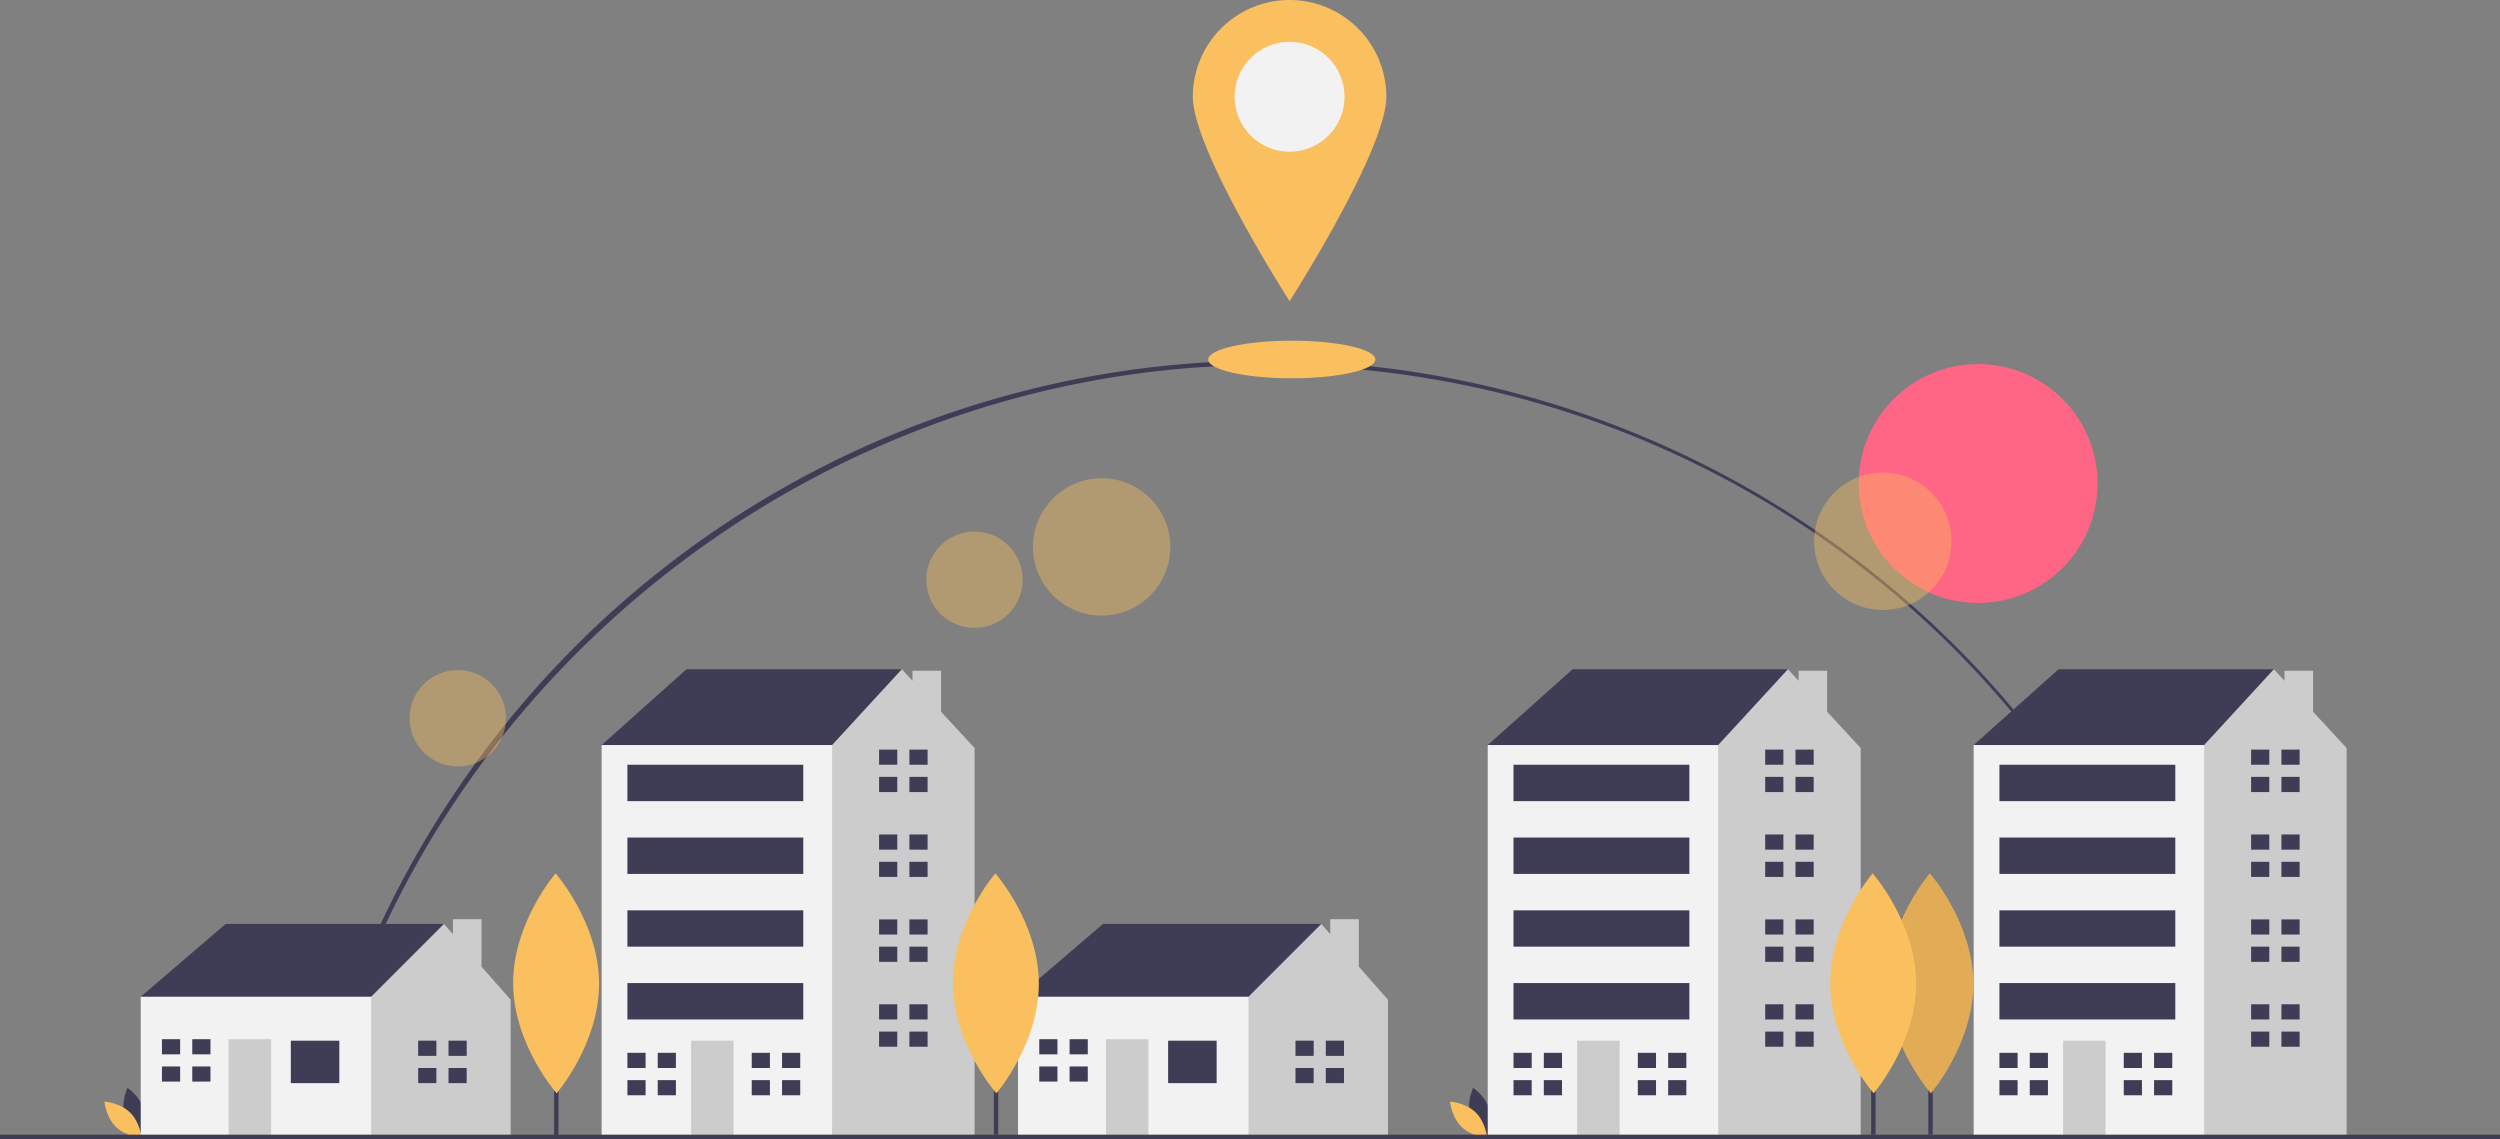 <svg data-name="Layer 1" xmlns="http://www.w3.org/2000/svg" width="1137" height="518.057"><rect width="100%" height="100%" fill="#808080" stroke="none"/><path d="m144.264 510.611-1.951-.44c21.756-96.75 76.43-184.609 153.951-247.39a444.114 444.114 0 0 1 712.155 246.21l-1.95.444C960.417 307.225 783.196 166 575.5 166c-204.974 0-386.334 144.93-431.236 344.611z" fill="#3f3d56"/><circle cx="899.633" cy="219.903" r="54.315" fill="#ff6584"/><path fill="#3f3d56" d="M877 437.057h2v79h-2z"/><path d="M897.458 447.124c.127 27.625-19.308 50.109-19.308 50.109s-19.642-22.304-19.77-49.929 19.309-50.108 19.309-50.108 19.641 22.304 19.769 49.928z" fill="#fabf5e"/><path d="M897.458 447.124c.127 27.625-19.308 50.109-19.308 50.109s-19.642-22.304-19.77-49.929 19.309-50.108 19.309-50.108 19.641 22.304 19.769 49.928z" opacity=".1"/><circle cx="501.022" cy="248.742" r="31.248" fill="#fabf5e" opacity=".4"/><circle cx="443.19" cy="263.666" r="21.92" fill="#fabf5e" opacity=".4"/><circle cx="208.19" cy="326.666" r="21.92" fill="#fabf5e" opacity=".4"/><circle cx="856.312" cy="246.171" r="31.248" fill="#fabf5e" opacity=".4"/><path d="M56.63 507.272c1.695 6.262 7.497 10.14 7.497 10.14s3.055-6.274 1.361-12.536-7.496-10.14-7.496-10.14-3.055 6.275-1.361 12.536z" fill="#3f3d56"/><path d="M59.12 505.927c4.648 4.525 5.216 11.48 5.216 11.48s-6.969-.38-11.617-4.905-5.216-11.48-5.216-11.48 6.969.38 11.617 4.905z" fill="#fabf5e"/><path d="M668.63 507.272c1.695 6.262 7.497 10.14 7.497 10.14s3.055-6.274 1.361-12.536-7.496-10.14-7.496-10.14-3.055 6.275-1.361 12.536z" fill="#3f3d56"/><path d="M671.12 505.927c4.648 4.525 5.216 11.48 5.216 11.48s-6.969-.38-11.617-4.905-5.216-11.48-5.216-11.48 6.968.38 11.617 4.905z" fill="#fabf5e"/><path fill="#3f3d56" d="M68.137 460.203 64 453.308l38.614-33.098h99.294v9.653l-35.856 38.615-41.373 8.274-56.542-16.549z"/><path fill="#ccc" d="M219 439.633v-21.577h-13v6.804l-4.092-4.65-33.098 33.098-5.517 5.516-6.895 27.582 12.412 30.339h63.437v-62.058L219 439.633z"/><path fill="#f2f2f2" d="M64 453.308h104.81v63.438H64z"/><path fill="#3f3d56" d="M132.264 473.304h22.065v19.307h-22.065z"/><path fill="#ccc" d="M103.993 472.615H123.3v44.13h-19.307z"/><path fill="#3f3d56" d="M81.928 479.51v-6.895h-8.274v6.895h8.274zM81.238 485.026h-7.584v6.896h8.274v-6.896h-.69zM87.444 472.615h8.274v6.895h-8.274zM87.444 485.026h8.274v6.895h-8.274zM198.46 480.2v-6.896h-8.275v6.896h8.275zM197.77 485.716h-7.585v6.895h8.275v-6.895h-.69zM203.976 473.304h8.274v6.895h-8.274zM203.976 485.716h8.274v6.895h-8.274zM467.137 460.203 463 453.308l38.614-33.098h99.294v9.653l-35.856 38.615-41.373 8.274-56.542-16.549z"/><path fill="#ccc" d="M618 439.633v-21.577h-13v6.804l-4.092-4.65-33.098 33.098-5.517 5.516-6.895 27.582 12.412 30.339h63.437v-62.058L618 439.633z"/><path fill="#f2f2f2" d="M463 453.308h104.81v63.438H463z"/><path fill="#3f3d56" d="M531.264 473.304h22.065v19.307h-22.065z"/><path fill="#ccc" d="M502.993 472.615H522.3v44.13h-19.307z"/><path fill="#3f3d56" d="M480.928 479.51v-6.895h-8.274v6.895h8.274zM480.238 485.026h-7.584v6.896h8.274v-6.896h-.69zM486.444 472.615h8.274v6.895h-8.274zM486.444 485.026h8.274v6.895h-8.274zM597.46 480.2v-6.896h-8.275v6.896h8.275zM596.77 485.716h-7.585v6.895h8.275v-6.895h-.69zM602.976 473.304h8.274v6.895h-8.274zM602.976 485.716h8.274v6.895h-8.274zM280.515 344.361l-6.895-5.517 38.614-34.477h97.914v30.34l-63.437 42.752-66.196-33.098z"/><path fill="#ccc" d="M428 323.707v-18.651h-13v4.568l-4.852-5.257-31.719 34.477-12.411 8.275-19.245 140.603 29.023 29.023h67.45V340.223L428 323.707z"/><path fill="#f2f2f2" d="M273.62 338.844h104.81v177.901H273.62z"/><path fill="#ccc" d="M314.302 473.304h19.307v43.441h-19.307z"/><path fill="#3f3d56" d="M293.616 485.716v-6.895h-8.274v6.895h8.274zM292.927 491.232h-7.585v6.896h8.274v-6.896h-.689zM299.132 478.821h8.274v6.895h-8.274zM299.132 491.232h8.274v6.895h-8.274zM350.158 485.716v-6.895h-8.274v6.895h8.274zM349.469 491.232h-7.585v6.896h8.274v-6.896h-.689zM355.675 478.821h8.274v6.895h-8.274zM355.675 491.232h8.274v6.895h-8.274zM408.079 347.808v-6.895h-8.274v6.895h8.274zM407.39 353.325h-7.585v6.895h8.274v-6.895h-.689zM413.596 340.913h8.274v6.895h-8.274zM413.596 353.325h8.274v6.895h-8.274zM408.079 386.423v-6.896h-8.274v6.896h8.274zM407.39 391.939h-7.585v6.895h8.274v-6.895h-.689zM413.596 379.527h8.274v6.895h-8.274zM413.596 391.939h8.274v6.895h-8.274zM408.079 425.037v-6.896h-8.274v6.896h8.274zM407.39 430.553h-7.585v6.895h8.274v-6.895h-.689zM413.596 418.141h8.274v6.895h-8.274zM413.596 430.553h8.274v6.895h-8.274zM408.079 463.651v-6.896h-8.274v6.896h8.274zM407.39 469.167h-7.585v6.895h8.274v-6.895h-.689zM413.596 456.755h8.274v6.895h-8.274zM413.596 469.167h8.274v6.895h-8.274zM285.342 347.808h79.986v16.549h-79.986zM285.342 380.906h79.986v16.549h-79.986zM285.342 414.004h79.986v16.549h-79.986zM285.342 447.102h79.986v16.549h-79.986zM683.515 344.361l-6.895-5.517 38.614-34.477h97.914v30.34l-63.437 42.752-66.196-33.098z"/><path fill="#ccc" d="M831 323.707v-18.651h-13v4.568l-4.852-5.257-31.719 34.477-12.411 8.275-19.245 140.603 29.023 29.023h67.45V340.223L831 323.707z"/><path fill="#f2f2f2" d="M676.62 338.844h104.81v177.901H676.62z"/><path fill="#ccc" d="M717.302 473.304h19.307v43.441h-19.307z"/><path fill="#3f3d56" d="M696.616 485.716v-6.895h-8.274v6.895h8.274zM695.927 491.232h-7.585v6.896h8.274v-6.896h-.689zM702.132 478.821h8.274v6.895h-8.274zM702.132 491.232h8.274v6.895h-8.274zM753.158 485.716v-6.895h-8.274v6.895h8.274zM752.469 491.232h-7.585v6.896h8.274v-6.896h-.689zM758.675 478.821h8.274v6.895h-8.274zM758.675 491.232h8.274v6.895h-8.274zM811.079 347.808v-6.895h-8.274v6.895h8.274zM810.39 353.325h-7.585v6.895h8.274v-6.895h-.689zM816.596 340.913h8.274v6.895h-8.274zM816.596 353.325h8.274v6.895h-8.274zM811.079 386.423v-6.896h-8.274v6.896h8.274zM810.39 391.939h-7.585v6.895h8.274v-6.895h-.689zM816.596 379.527h8.274v6.895h-8.274zM816.596 391.939h8.274v6.895h-8.274zM811.079 425.037v-6.896h-8.274v6.896h8.274zM810.39 430.553h-7.585v6.895h8.274v-6.895h-.689zM816.596 418.141h8.274v6.895h-8.274zM816.596 430.553h8.274v6.895h-8.274zM811.079 463.651v-6.896h-8.274v6.896h8.274zM810.39 469.167h-7.585v6.895h8.274v-6.895h-.689zM816.596 456.755h8.274v6.895h-8.274zM816.596 469.167h8.274v6.895h-8.274zM688.342 347.808h79.986v16.549h-79.986zM688.342 380.906h79.986v16.549h-79.986zM688.342 414.004h79.986v16.549h-79.986zM688.342 447.102h79.986v16.549h-79.986zM904.515 344.361l-6.895-5.517 38.614-34.477h97.914v30.34l-63.437 42.752-66.196-33.098z"/><path fill="#ccc" d="M1052 323.707v-18.651h-13v4.568l-4.852-5.257-31.719 34.477-12.411 8.275-19.245 140.603 29.023 29.023h67.45V340.223L1052 323.707z"/><path fill="#f2f2f2" d="M897.62 338.844h104.81v177.901H897.62z"/><path fill="#ccc" d="M938.302 473.304h19.307v43.441h-19.307z"/><path fill="#3f3d56" d="M917.616 485.716v-6.895h-8.274v6.895h8.274zM916.927 491.232h-7.585v6.896h8.274v-6.896h-.689zM923.132 478.821h8.274v6.895h-8.274zM923.132 491.232h8.274v6.895h-8.274zM974.158 485.716v-6.895h-8.274v6.895h8.274zM973.469 491.232h-7.585v6.896h8.274v-6.896h-.689zM979.675 478.821h8.274v6.895h-8.274zM979.675 491.232h8.274v6.895h-8.274zM1032.079 347.808v-6.895h-8.274v6.895h8.274zM1031.39 353.325h-7.585v6.895h8.274v-6.895h-.689zM1037.596 340.913h8.274v6.895h-8.274zM1037.596 353.325h8.274v6.895h-8.274zM1032.079 386.423v-6.896h-8.274v6.896h8.274zM1031.39 391.939h-7.585v6.895h8.274v-6.895h-.689zM1037.596 379.527h8.274v6.895h-8.274zM1037.596 391.939h8.274v6.895h-8.274zM1032.079 425.037v-6.896h-8.274v6.896h8.274zM1031.39 430.553h-7.585v6.895h8.274v-6.895h-.689zM1037.596 418.141h8.274v6.895h-8.274zM1037.596 430.553h8.274v6.895h-8.274zM1032.079 463.651v-6.896h-8.274v6.896h8.274zM1031.39 469.167h-7.585v6.895h8.274v-6.895h-.689zM1037.596 456.755h8.274v6.895h-8.274zM1037.596 469.167h8.274v6.895h-8.274zM909.342 347.808h79.986v16.549h-79.986zM909.342 380.906h79.986v16.549h-79.986zM909.342 414.004h79.986v16.549h-79.986zM909.342 447.102h79.986v16.549h-79.986zM0 516.057h1137v2H0zM252 437.057h2v79h-2z"/><path d="M272.458 447.124c.127 27.625-19.308 50.109-19.308 50.109s-19.642-22.304-19.769-49.929 19.308-50.108 19.308-50.108 19.641 22.304 19.769 49.928z" fill="#fabf5e"/><path fill="#3f3d56" d="M452 437.057h2v79h-2z"/><path d="M472.458 447.124c.127 27.625-19.308 50.109-19.308 50.109s-19.642-22.304-19.769-49.929 19.308-50.108 19.308-50.108 19.641 22.304 19.769 49.928z" fill="#fabf5e"/><path fill="#3f3d56" d="M851 437.057h2v79h-2z"/><path d="M871.458 447.124c.127 27.625-19.308 50.109-19.308 50.109s-19.642-22.304-19.77-49.929 19.309-50.108 19.309-50.108 19.641 22.304 19.769 49.928z" fill="#fabf5e"/><ellipse cx="587.5" cy="163.5" rx="38" ry="8.55" fill="#fabf5e"/><path d="M630.5 44c0 24.3-44 93-44 93s-44-68.7-44-93a44 44 0 0 1 88 0z" fill="#fabf5e"/><circle cx="586.5" cy="44" r="25" fill="#f2f2f2"/></svg>